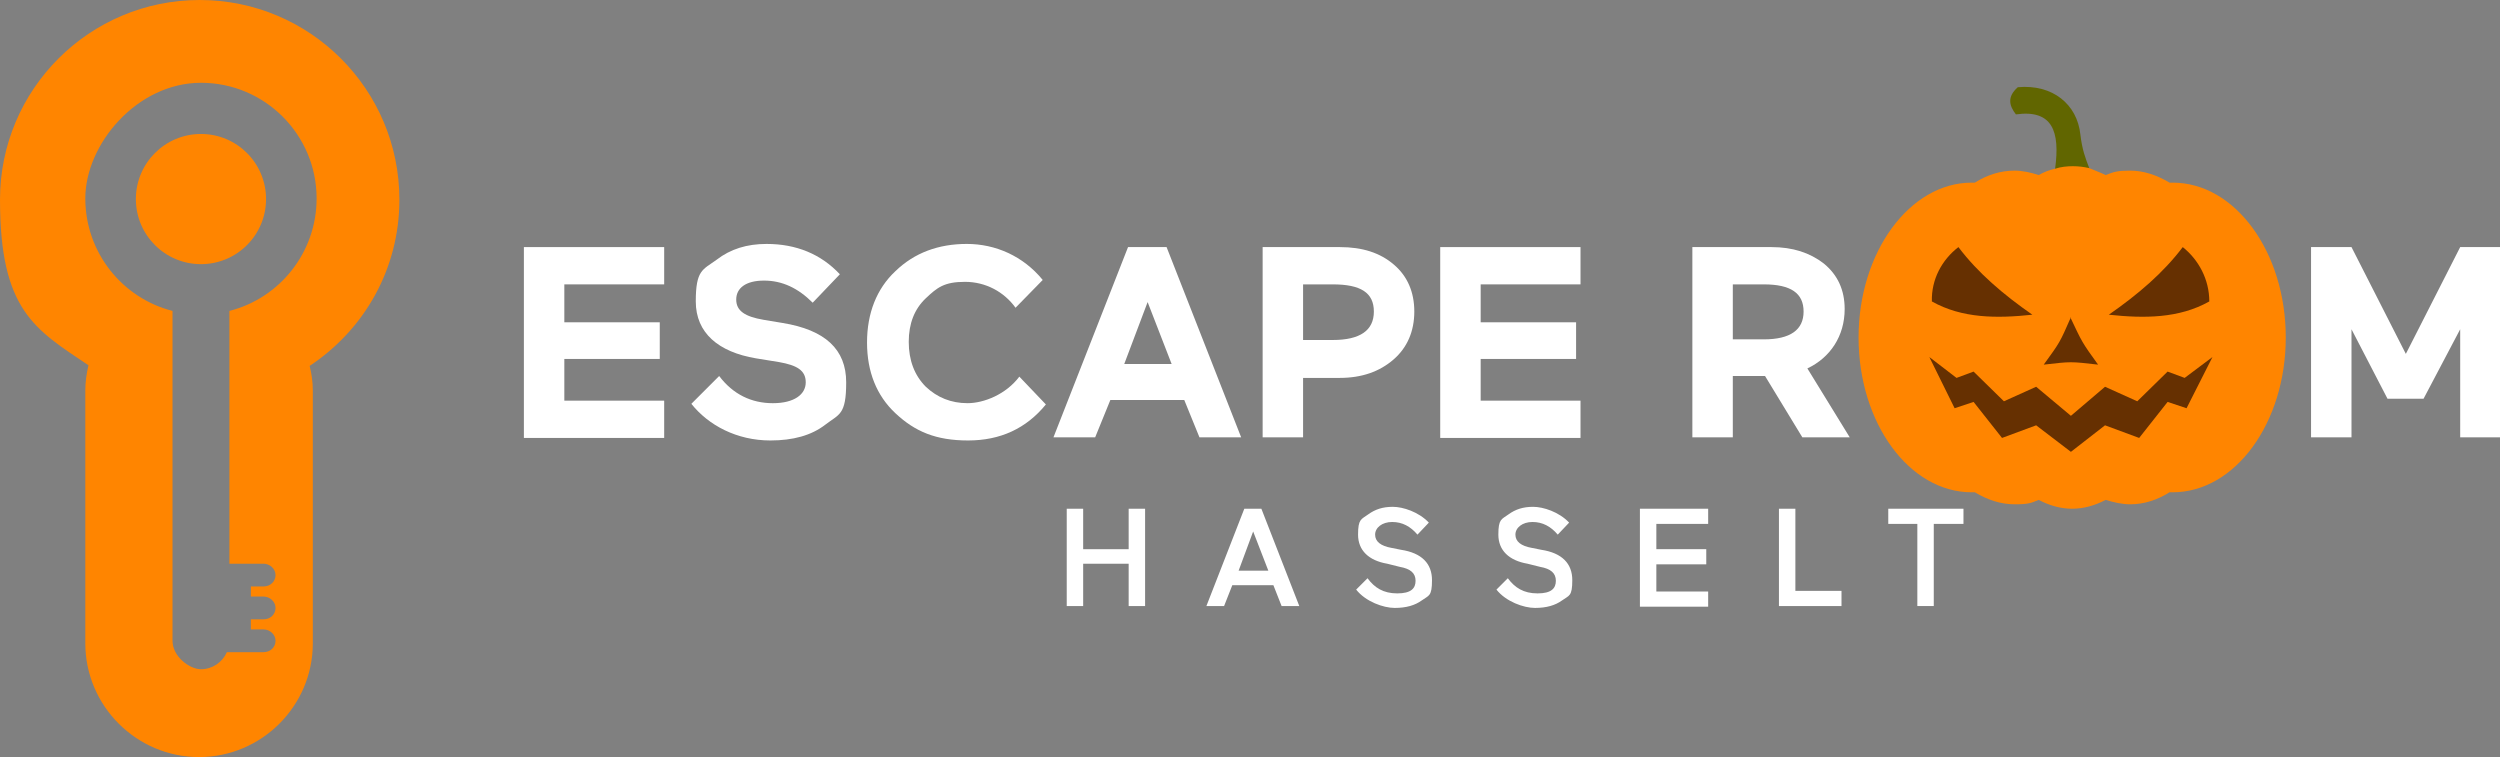 <?xml version="1.0" encoding="UTF-8"?>
<svg xmlns="http://www.w3.org/2000/svg" version="1.1" viewBox="0 0 395.6 119.8">
  <rect x="0" y="0" width="395.6" height="119.8" fill="#808080" stroke="none"/>
  <defs>
    <style>
      .cls-1, .cls-2, .cls-3 {
        fill-rule: evenodd;
      }

      .cls-1, .cls-4 {
        fill: #ff8500;
      }

      .cls-2 {
        fill: #663001;
      }

      .cls-3 {
        fill: #616600;
      }

      .cls-5 {
        fill: #fff;
      }
    </style>
  </defs>
  <!-- Generator: Adobe Illustrator 28.6.0, SVG Export Plug-In . SVG Version: 1.2.0 Build 709)  -->
  <g>
    <g id="Laag_1">
      <g>
        <circle class="cls-4" cx="31.8" cy="31.5" r="10.3"/>
        <path class="cls-4" d="M63.2,31.6C63.2,14.1,49,0,31.6,0S0,14.1,0,31.6s5.5,20.5,14,26.2c-.3,1.3-.5,2.6-.5,4v40c0,9.9,8.1,18,18,18s18-8.1,18-18v-40c0-1.4-.2-2.7-.5-3.9,8.6-5.7,14.2-15.3,14.2-26.3ZM36.3,49.2v40h5.4c1,0,1.9.8,1.9,1.8s-.8,1.8-1.9,1.8h-2v1.6h2c1,0,1.9.8,1.9,1.8s-.8,1.8-1.9,1.8h-2v1.6h2c1,0,1.9.8,1.9,1.8s-.8,1.8-1.9,1.8h-5.8c-.7,1.6-2.3,2.7-4.1,2.7s-4.5-2-4.5-4.5v-52.2c-7.9-2-13.8-9.2-13.8-17.8S21.7,13.1,31.8,13.1s18.3,8.2,18.3,18.3c0,8.6-5.9,15.8-13.8,17.8Z"/>
      </g>
      <g>
        <path class="cls-5" d="M82.9,69.2v-30.1h22.2v5.9h-15.8v6h15.1v5.8h-15.1v6.6h15.8v5.9h-22.2Z"/>
        <path class="cls-5" d="M119.6,56.7c-5.9-1-9.5-4-9.5-9s1.1-5,3.3-6.6c2.2-1.7,4.8-2.5,7.9-2.5,4.7,0,8.6,1.6,11.6,4.8l-4.3,4.5c-2.3-2.3-4.8-3.5-7.7-3.5s-4.4,1.2-4.4,3,1.4,2.7,4.3,3.2l3,.5c6.8,1.1,10.1,4.2,10.1,9.4s-1.1,5-3.3,6.7-5.1,2.5-8.7,2.5c-5.3,0-9.8-2.4-12.5-5.8l4.4-4.4c2.2,2.9,5.1,4.3,8.5,4.3s5.2-1.4,5.2-3.3-1.4-2.7-4.2-3.2l-3.7-.6Z"/>
        <path class="cls-5" d="M165.5,64c-3.1,3.8-7.2,5.7-12.3,5.7s-8.4-1.4-11.5-4.3c-3-2.8-4.5-6.6-4.5-11.2s1.5-8.5,4.5-11.3c3-2.9,6.8-4.3,11.3-4.3s8.9,1.9,12,5.7l-4.3,4.4c-1.8-2.5-4.7-4.1-8-4.1s-4.4.9-6.2,2.6c-1.8,1.7-2.7,4-2.7,6.9s.9,5.3,2.7,7.1c1.8,1.7,4,2.6,6.6,2.6s6.1-1.4,8.2-4.2l4.2,4.4Z"/>
        <path class="cls-5" d="M184.6,39.1l11.8,30.1h-6.6l-2.4-5.9h-11.7l-2.4,5.9h-6.6l11.8-30.1h6.1ZM181.6,47.8l-3.7,9.8h7.5l-3.8-9.8Z"/>
        <path class="cls-5" d="M206.2,59.7v9.5h-6.4v-30.1h12.2c3.6,0,6.4.9,8.6,2.8,2.1,1.8,3.2,4.3,3.2,7.4s-1.1,5.7-3.3,7.6c-2.2,1.9-5,2.9-8.5,2.9h-5.8ZM206.2,45v8.8h4.7c4.3,0,6.5-1.5,6.5-4.5s-2.1-4.3-6.5-4.3h-4.7Z"/>
        <path class="cls-5" d="M227.9,69.2v-30.1h22.2v5.9h-15.8v6h15.1v5.8h-15.1v6.6h15.8v5.9h-22.2Z"/>
        <path class="cls-5" d="M285.2,69.2l-5.9-9.7h-5.1v9.7h-6.4v-30.1h12.5c3.4,0,6.1.9,8.3,2.6,2.2,1.8,3.3,4.2,3.3,7.2,0,4.3-2.3,7.7-5.9,9.4l6.7,10.9h-7.5ZM274.2,45v8.7h4.9c4.2,0,6.3-1.5,6.3-4.4s-2-4.3-6.3-4.3h-4.9Z"/>
        <path class="cls-5" d="M299.4,43c3-3,6.7-4.4,11-4.4s8.1,1.5,11.1,4.4,4.5,6.6,4.5,11.1-1.5,8.2-4.5,11.2c-3,2.9-6.7,4.4-11.1,4.4s-8-1.5-11-4.4c-3-3-4.5-6.7-4.5-11.2.1-4.5,1.6-8.2,4.5-11.1ZM304,60.9c1.6,1.8,3.8,2.8,6.6,2.8s4.9-.9,6.5-2.8c1.6-1.8,2.5-4.1,2.5-6.8s-.9-4.9-2.5-6.7c-1.7-1.8-3.8-2.8-6.4-2.8s-4.9.9-6.6,2.8c-1.6,1.8-2.5,4.1-2.5,6.8-.1,2.6.8,4.9,2.4,6.7Z"/>
        <path class="cls-5" d="M334.4,43c3-3,6.7-4.4,11-4.4s8.1,1.5,11.1,4.4,4.5,6.6,4.5,11.1-1.5,8.2-4.5,11.2c-3,2.9-6.7,4.4-11.1,4.4s-8-1.5-11-4.4c-3-3-4.5-6.7-4.5-11.2.1-4.5,1.6-8.2,4.5-11.1ZM339,60.9c1.6,1.8,3.8,2.8,6.6,2.8s4.9-.9,6.5-2.8c1.6-1.8,2.5-4.1,2.5-6.8s-.9-4.9-2.5-6.7c-1.7-1.8-3.8-2.8-6.4-2.8s-4.9.9-6.6,2.8c-1.6,1.8-2.5,4.1-2.5,6.8-.1,2.6.8,4.9,2.4,6.7Z"/>
        <path class="cls-5" d="M377.8,63.1l-5.7-11v17.1h-6.4v-30.1h6.4l8.6,16.9,8.6-16.9h6.4v30.1h-6.4v-17.1l-5.8,11h-5.7Z"/>
      </g>
      <g>
        <path class="cls-5" d="M178.6,95.9v-6.7h-7.2v6.7h-2.6v-15.4h2.6v6.4h7.2v-6.4h2.6v15.4s-2.6,0-2.6,0Z"/>
        <path class="cls-5" d="M199.6,80.5l6,15.4h-2.8l-1.3-3.3h-6.5l-1.3,3.3h-2.8l6-15.4h2.7ZM198.3,84.1l-2.3,6.2h4.7l-2.4-6.2Z"/>
        <path class="cls-5" d="M219.5,89.2c-2.9-.5-4.6-2.1-4.6-4.6s.5-2.4,1.6-3.2,2.3-1.2,3.9-1.2,4.1.8,5.7,2.5l-1.8,1.9c-1.1-1.3-2.4-2-4-2s-2.7.9-2.7,2,.9,1.8,2.6,2.1l1.5.3c3.3.5,4.9,2.2,4.9,4.8s-.5,2.4-1.6,3.2c-1.1.8-2.5,1.2-4.3,1.2s-4.6-1-6.1-2.9l1.8-1.8c1.1,1.5,2.5,2.4,4.7,2.4s2.9-.8,2.9-2-.8-1.9-2.5-2.2l-2-.5Z"/>
        <path class="cls-5" d="M241.7,89.2c-2.9-.5-4.6-2.1-4.6-4.6s.5-2.4,1.6-3.2c1.1-.8,2.3-1.2,3.9-1.2s4.1.8,5.7,2.5l-1.8,1.9c-1.1-1.3-2.4-2-4-2s-2.7.9-2.7,2,.9,1.8,2.6,2.1l1.5.3c3.3.5,4.9,2.2,4.9,4.8s-.5,2.4-1.6,3.2c-1.1.8-2.5,1.2-4.3,1.2s-4.6-1-6.1-2.9l1.8-1.8c1.1,1.5,2.5,2.4,4.7,2.4s2.9-.8,2.9-2-.8-1.9-2.5-2.2l-2-.5Z"/>
        <path class="cls-5" d="M259.5,95.9v-15.4h10.8v2.4h-8.2v4h7.9v2.4h-7.9v4.3h8.2v2.4h-10.8Z"/>
        <path class="cls-5" d="M281.5,95.9v-15.4h2.6v13h7.3v2.4s-9.9,0-9.9,0Z"/>
        <path class="cls-5" d="M298.8,80.5h11.9v2.4h-4.7v13h-2.6v-13h-4.6v-2.4Z"/>
      </g>
      <g>
        <path class="cls-3" d="M330.6,26.6c-.6-1.6-1.1-2.8-1.4-5.3-.5-4.8-4.4-8-9.9-7.5-1.7,1.5-1.4,2.9-.3,4.3,5.8-.8,7,2.7,6.2,8.6h0l2.6,2.3,2.9-2.4Z"/>
        <path class="cls-1" d="M330.6,26.6c-.9-.2-1.7-.3-2.6-.3s-1.9.1-2.8.4c-.9.2-1.7.5-2.6,1-1.2-.4-2.6-.7-3.8-.7-2.3,0-4.4.7-6.3,1.9h-.5c-9.8,0-17.9,11-17.9,24.5s8,24.5,17.9,24.5h.5c2,1.2,4.1,1.9,6.3,1.9s2.6-.2,3.8-.7c1.7.9,3.5,1.4,5.3,1.4s3.6-.5,5.3-1.4c1.3.4,2.6.7,3.9.7,2.2,0,4.3-.7,6.2-1.9h.5c9.9,0,17.9-11,17.9-24.5s-8-24.5-17.9-24.5h-.5c-2-1.2-4.1-1.9-6.2-1.9s-2.6.2-3.9.7c-.8-.4-1.7-.7-2.6-1.1h0Z"/>
        <path class="cls-2" d="M321.6,49.8c-4.6-3.2-8.6-6.6-11.7-10.7-2.6,2-4.3,5.1-4.2,8.6,4.8,2.7,10.3,2.7,15.9,2.1h0Z"/>
        <path class="cls-2" d="M327.7,50.2c-1.8,4.1-1.7,3.9-4.3,7.5,4.4-.5,4.2-.5,8.6,0-2.6-3.6-2.5-3.5-4.4-7.5h0Z"/>
        <path class="cls-2" d="M333.7,49.8c5.6.6,11.1.6,15.9-2.1,0-3.5-1.7-6.6-4.2-8.6-3.1,4.1-7.1,7.5-11.7,10.7h0Z"/>
        <polygon class="cls-2" points="338.2 63.5 333.1 61.2 327.7 65.8 322.2 61.2 317.1 63.5 312.3 58.8 309.6 59.8 305.3 56.5 309.3 64.6 312.3 63.6 316.8 69.3 322.2 67.3 327.7 71.5 333.1 67.3 338.5 69.3 343 63.6 346 64.6 350.1 56.5 345.7 59.8 343 58.8 338.2 63.5"/>
      </g>
    </g>
  </g>
</svg>